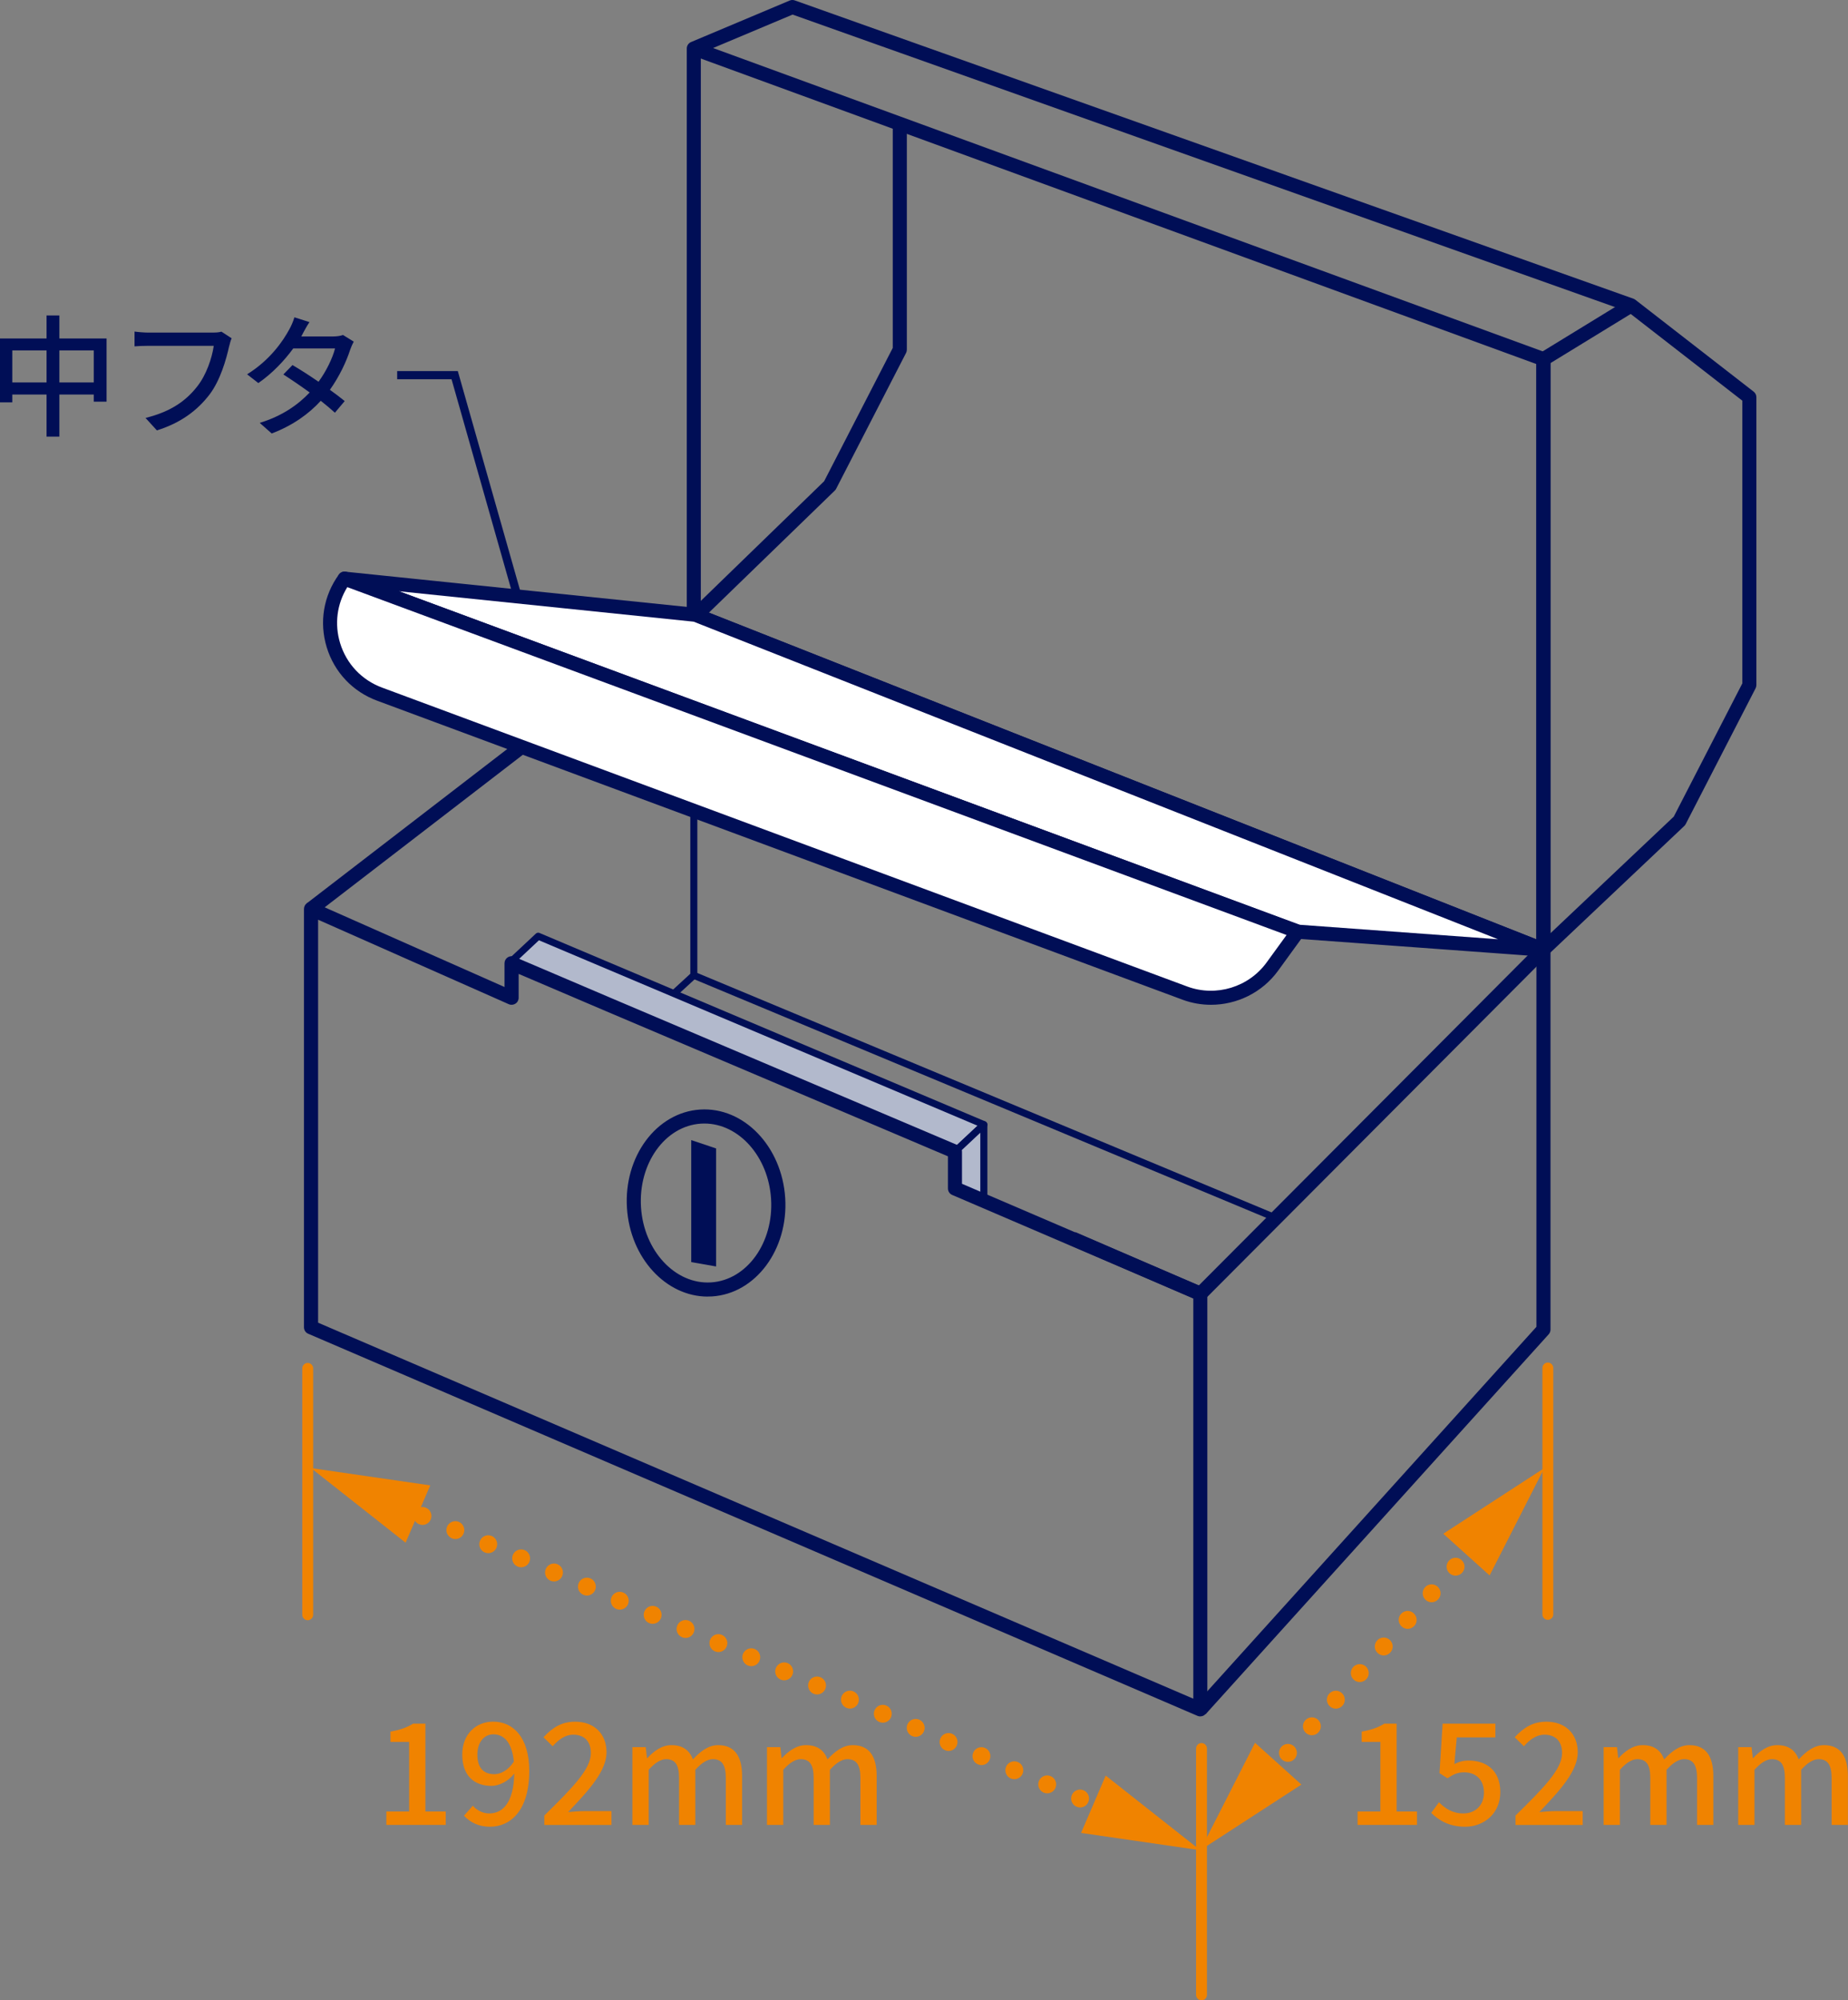 <?xml version="1.0" encoding="UTF-8"?>
<svg id="_レイヤー_2" data-name="レイヤー_2" xmlns="http://www.w3.org/2000/svg" viewBox="0 0 339.85 367.78">
  <rect x="0" y="0" width="339.85" height="367.78" fill="#808080" stroke="none"/>
  <defs>
    <style>
      .cls-1 {
        fill: #fff;
      }

      .cls-2 {
        fill: #000e56;
      }

      .cls-3 {
        fill: #f08300;
      }

      .cls-4 {
        fill: #b2b9cc;
      }
    </style>
  </defs>
  <g id="design">
    <g id="img_x5F_product-info_x5F_nakafuta_x5F_01_x5F_sp">
      <g>
        <path class="cls-3" d="M56.59,297.89c-.55,0-1-.45-1-1v-45.3c0-.55.45-1,1-1s1,.45,1,1v45.3c0,.55-.45,1-1,1Z"/>
        <path class="cls-3" d="M284.65,297.82c-.55,0-1-.45-1-1v-45.3c0-.55.45-1,1-1s1,.45,1,1v45.3c0,.55-.45,1-1,1Z"/>
        <path class="cls-3" d="M220.96,367.78c-.55,0-1-.45-1-1v-45.3c0-.55.45-1,1-1s1,.45,1,1v45.3c0,.55-.45,1-1,1Z"/>
        <g>
          <path class="cls-3" d="M71.05,333.06h4.19v-12.79h-3.43v-1.9c1.79-.31,3.07-.78,4.16-1.46h2.26v16.15h3.74v2.47h-10.92v-2.47Z"/>
          <path class="cls-3" d="M85.32,333.84l1.64-1.85c.7.86,1.87,1.43,2.99,1.43,2.44,0,4.5-1.87,4.63-7.33-1.12,1.43-2.78,2.26-4.19,2.26-3.22,0-5.38-1.9-5.38-5.75s2.6-6.06,5.69-6.06c3.67,0,6.63,2.89,6.63,9.05,0,7.33-3.46,10.27-7.23,10.27-2.16,0-3.72-.88-4.78-2.03ZM90.91,326.2c1.14,0,2.52-.68,3.59-2.31-.34-3.43-1.74-5.02-3.77-5.02-1.64,0-2.94,1.38-2.94,3.74s1.09,3.59,3.12,3.59Z"/>
          <path class="cls-3" d="M100.11,333.79c5.33-5.23,8.55-8.55,8.55-11.47,0-2.03-1.09-3.38-3.25-3.38-1.51,0-2.76.96-3.77,2.13l-1.69-1.66c1.64-1.77,3.33-2.86,5.82-2.86,3.51,0,5.77,2.24,5.77,5.62s-3.09,6.84-7.07,11c.96-.1,2.18-.18,3.12-.18h4.86v2.55h-12.35v-1.74Z"/>
          <path class="cls-3" d="M116.31,321.23h2.44l.23,2h.08c1.22-1.3,2.65-2.37,4.42-2.37,2.13,0,3.33.99,3.95,2.62,1.4-1.51,2.86-2.62,4.65-2.62,2.99,0,4.39,2.03,4.39,5.67v9h-2.99v-8.63c0-2.47-.78-3.46-2.39-3.46-.99,0-2.03.65-3.22,1.95v10.14h-2.99v-8.63c0-2.47-.75-3.46-2.39-3.46-.96,0-2.03.65-3.2,1.95v10.14h-2.99v-14.3Z"/>
          <path class="cls-3" d="M141.06,321.23h2.44l.23,2h.08c1.22-1.3,2.65-2.37,4.42-2.37,2.13,0,3.33.99,3.95,2.62,1.4-1.51,2.86-2.62,4.65-2.62,2.99,0,4.39,2.03,4.39,5.67v9h-2.99v-8.63c0-2.47-.78-3.46-2.39-3.46-.99,0-2.03.65-3.22,1.95v10.14h-2.99v-8.63c0-2.47-.75-3.46-2.39-3.46-.96,0-2.03.65-3.2,1.95v10.14h-2.99v-14.3Z"/>
        </g>
        <g>
          <path class="cls-3" d="M249.66,333.06h4.19v-12.79h-3.43v-1.9c1.79-.31,3.07-.78,4.16-1.46h2.26v16.15h3.74v2.47h-10.92v-2.47Z"/>
          <path class="cls-3" d="M263.2,333.32l1.43-1.95c1.09,1.09,2.47,2.05,4.47,2.05,2.16,0,3.8-1.46,3.8-3.82s-1.46-3.74-3.64-3.74c-1.22,0-1.95.36-3.07,1.09l-1.46-.94.57-9.1h9.7v2.52h-7.1l-.44,4.91c.83-.42,1.59-.65,2.63-.65,3.2,0,5.82,1.79,5.82,5.8s-3.09,6.37-6.45,6.37c-3.02,0-4.91-1.22-6.27-2.55Z"/>
          <path class="cls-3" d="M278.72,333.79c5.33-5.23,8.55-8.55,8.55-11.47,0-2.03-1.09-3.38-3.25-3.38-1.51,0-2.76.96-3.77,2.13l-1.69-1.66c1.64-1.77,3.33-2.86,5.82-2.86,3.51,0,5.77,2.24,5.77,5.62s-3.09,6.84-7.07,11c.96-.1,2.18-.18,3.12-.18h4.86v2.55h-12.35v-1.74Z"/>
          <path class="cls-3" d="M294.92,321.23h2.44l.23,2h.08c1.22-1.3,2.65-2.37,4.42-2.37,2.13,0,3.33.99,3.95,2.62,1.4-1.51,2.86-2.62,4.65-2.62,2.99,0,4.39,2.03,4.39,5.67v9h-2.99v-8.63c0-2.47-.78-3.46-2.39-3.46-.99,0-2.03.65-3.22,1.95v10.14h-2.99v-8.63c0-2.47-.75-3.46-2.39-3.46-.96,0-2.03.65-3.2,1.95v10.14h-2.99v-14.3Z"/>
          <path class="cls-3" d="M319.67,321.23h2.44l.23,2h.08c1.22-1.3,2.65-2.37,4.42-2.37,2.13,0,3.33.99,3.95,2.62,1.4-1.51,2.86-2.62,4.65-2.62,2.99,0,4.39,2.03,4.39,5.67v9h-2.99v-8.63c0-2.47-.78-3.46-2.39-3.46-.99,0-2.03.65-3.22,1.95v10.14h-2.99v-8.63c0-2.47-.75-3.46-2.39-3.46-.96,0-2.03.65-3.2,1.95v10.14h-2.99v-14.3Z"/>
        </g>
        <g>
          <path class="cls-2" d="M130.15,238.39c-7.69,0-14.27-7.12-14.85-16.28-.61-9.47,5.42-17.59,13.45-18.11,8.05-.51,15.04,6.78,15.65,16.25.6,9.47-5.43,17.6-13.45,18.11-.27.02-.53.02-.79.02ZM129.54,206.57c-.21,0-.42,0-.63.02-6.6.42-11.54,7.31-11.03,15.36.51,8.05,6.33,14.25,12.89,13.83,6.59-.42,11.54-7.31,11.03-15.36h0c-.49-7.79-5.93-13.85-12.27-13.85Z"/>
          <path class="cls-2" d="M221.71,315.16l-1.92-1.73,62.76-69.48v-69.35h2.59v69.85c0,.32-.12.63-.33.87l-63.09,69.85Z"/>
          <rect class="cls-2" x="207.61" y="204.94" width="89.35" height="2.59" transform="translate(-71.88 239.32) rotate(-45.09)"/>
          <rect class="cls-2" x="207.7" y="219.98" width="2.59" height="25.61" transform="translate(-87.63 332.21) rotate(-66.61)"/>
          <rect class="cls-2" x="204.42" y="59.78" width="2.59" height="167.97" transform="translate(-3.53 282.34) rotate(-68.46)"/>
          <rect class="cls-2" x="204.42" y="-45.7" width="2.59" height="166.35" transform="translate(99.9 217.82) rotate(-69.92)"/>
          <rect class="cls-2" x="47.97" y="138.74" width="88.85" height="2.59" transform="translate(-66.23 85.4) rotate(-37.58)"/>
          <g>
            <line class="cls-4" x1="234.05" y1="223.69" x2="127.59" y2="179.32"/>
            <rect class="cls-2" x="180.18" y="143.83" width="1.29" height="115.34" transform="translate(-74.74 290.88) rotate(-67.37)"/>
          </g>
          <rect class="cls-2" x="126.95" y="112.39" width="1.29" height="66.93"/>
          <g>
            <line class="cls-4" x1="127.59" y1="179.32" x2="118.86" y2="187.34"/>
            <rect class="cls-2" x="117.3" y="182.68" width="11.86" height="1.29" transform="translate(-91.53 131.61) rotate(-42.55)"/>
          </g>
          <rect class="cls-2" x="282.54" y="66.02" width="2.59" height="108.57"/>
          <rect class="cls-2" x="282.44" y="59.79" width="18.91" height="2.59" transform="translate(11.07 161.43) rotate(-31.48)"/>
          <path class="cls-2" d="M283.83,175.89c-.17,0-.35-.03-.51-.11-.47-.2-.78-.67-.78-1.19v-108.57h2.59v105.57l22.68-21.45,12.61-24.5v-51.97l-21.09-16.38L145.76,2.68l-16.88,7.1v103.15c0,.71-.58,1.29-1.29,1.29s-1.29-.58-1.29-1.29V8.92c0-.52.31-.99.79-1.19L145.22.1c.31-.13.65-.13.96-.02l154.21,54.84c.13.05.25.11.36.2l21.75,16.89c.32.25.5.62.5,1.02v52.92c0,.21-.05.41-.14.59l-12.86,24.98c-.08.16-.19.3-.33.41l-24.96,23.6c-.25.23-.57.35-.89.35Z"/>
          <path class="cls-2" d="M128.98,113.99l-1.8-1.86,24.38-23.65,12.62-24.51V22.76h2.59v41.53c0,.21-.05.41-.14.59l-12.86,24.98c-.06.13-.15.24-.25.34l-24.54,23.79Z"/>
          <g>
            <polyline class="cls-4" points="93.65 177.11 98.97 172.12 180.93 206.77 175.62 211.75"/>
            <path class="cls-2" d="M176.06,212.22l-.88-.95,4.59-4.3-80.66-34.09-5.01,4.7-.88-.94,5.32-4.98c.19-.18.46-.23.69-.12l81.96,34.64c.2.08.35.27.38.48.04.21-.03.44-.19.59l-5.32,4.98Z"/>
          </g>
          <g>
            <polygon class="cls-4" points="180.93 220.16 180.93 206.77 175.62 211.75 175.61 218.51 180.93 220.16"/>
            <path class="cls-2" d="M180.93,220.81c-.06,0-.13,0-.19-.03l-5.32-1.65c-.27-.08-.46-.33-.46-.62v-6.76c0-.18.08-.35.21-.47l5.32-4.98c.19-.18.46-.22.7-.12.24.1.39.34.39.59v13.4c0,.21-.1.4-.26.52-.11.08-.25.13-.38.13ZM176.26,218.04l4.02,1.25v-11.03l-4.02,3.77v6.01Z"/>
          </g>
          <path class="cls-2" d="M220.74,315.58c-.17,0-.35-.03-.51-.1L56.68,245.22c-.48-.2-.78-.67-.78-1.19v-76.91c0-.44.22-.85.59-1.08.37-.24.83-.28,1.23-.1l35.06,15.53v-4.37c0-.43.22-.84.58-1.08.36-.24.82-.28,1.22-.11l17.85,7.61,63.69,27.03c.48.2.79.67.79,1.19v5.91s44.34,19.02,44.34,19.02l-.51,1.19h1.29v76.42c0,.44-.22.84-.58,1.08-.21.14-.46.21-.71.21ZM58.48,243.18l160.97,69.14v-73.6l-44.34-19.02c-.48-.2-.78-.67-.78-1.19v-5.91s-62.9-26.69-62.9-26.69l-16.05-6.85v4.39c0,.44-.22.85-.59,1.08-.37.24-.83.28-1.23.1l-35.06-15.53v74.07Z"/>
          <g>
            <path class="cls-3" d="M204.03,334.78c-.84-.36-1.22-1.32-.87-2.16h0c.36-.83,1.33-1.22,2.16-.86h0c.84.36,1.23,1.32.87,2.16h0c-.27.62-.88,1-1.51,1h0c-.22,0-.44-.05-.65-.14ZM197.98,332.18c-.84-.36-1.22-1.32-.86-2.16h0c.36-.83,1.32-1.22,2.16-.86h0c.83.36,1.22,1.33.86,2.16h0c-.27.63-.87,1-1.51,1h0c-.22,0-.44-.05-.65-.14ZM191.93,329.59c-.83-.36-1.22-1.33-.86-2.17h0c.36-.83,1.33-1.22,2.16-.86h0c.84.36,1.22,1.33.87,2.16h0c-.27.63-.88,1-1.52,1h0c-.21,0-.44-.04-.65-.13ZM185.89,326.99c-.84-.36-1.22-1.33-.87-2.16h0c.36-.84,1.33-1.22,2.17-.86h0c.83.35,1.22,1.32.86,2.16h0c-.27.62-.88.99-1.51.99h0c-.22,0-.44-.04-.65-.13ZM179.84,324.39c-.84-.36-1.22-1.32-.86-2.16h0c.35-.84,1.32-1.22,2.16-.86h0c.83.36,1.22,1.32.86,2.16h0c-.27.62-.87,1-1.51,1h0c-.22,0-.44-.05-.65-.14ZM173.79,321.79c-.83-.35-1.22-1.32-.86-2.16h0c.36-.83,1.33-1.22,2.16-.86h0c.84.36,1.22,1.33.86,2.16h0c-.26.62-.87,1-1.51,1h0c-.21,0-.43-.04-.65-.14ZM167.75,319.2c-.84-.36-1.22-1.33-.87-2.16h0c.36-.84,1.33-1.22,2.16-.87h0c.84.36,1.23,1.33.87,2.16h0c-.27.63-.88,1-1.51,1h0c-.22,0-.44-.04-.65-.13ZM161.7,316.6c-.84-.36-1.22-1.33-.86-2.16h0c.36-.84,1.32-1.22,2.16-.86h0c.83.36,1.22,1.32.86,2.16h0c-.27.62-.87.99-1.51.99h0c-.22,0-.44-.04-.65-.13ZM155.65,314c-.83-.36-1.22-1.32-.86-2.16h0c.36-.83,1.33-1.22,2.16-.86h0c.84.36,1.22,1.32.87,2.16h0c-.27.62-.88,1-1.52,1h0c-.21,0-.43-.05-.65-.14ZM149.61,311.41c-.84-.36-1.22-1.33-.87-2.17h0c.36-.83,1.33-1.22,2.16-.86h0c.84.36,1.23,1.33.87,2.16h0c-.27.63-.88,1-1.52,1h0c-.21,0-.43-.04-.64-.13ZM143.56,308.81c-.84-.36-1.22-1.33-.86-2.16h0c.36-.84,1.32-1.22,2.16-.87h0c.83.36,1.22,1.33.86,2.17h0c-.27.62-.87.99-1.51.99h0c-.22,0-.44-.04-.65-.13ZM137.51,306.21c-.83-.36-1.22-1.33-.86-2.16h0c.36-.83,1.33-1.22,2.16-.86h0c.84.36,1.22,1.32.86,2.16h0c-.26.62-.87.99-1.51.99h0c-.22,0-.44-.04-.65-.13ZM131.46,303.61c-.83-.36-1.21-1.32-.86-2.16h0c.36-.83,1.33-1.22,2.16-.86h0c.84.36,1.23,1.33.87,2.16h0c-.27.62-.88,1-1.52,1h0c-.21,0-.43-.05-.65-.14ZM125.42,301.01c-.84-.35-1.22-1.32-.86-2.16h0c.35-.83,1.32-1.22,2.16-.86h0c.83.36,1.22,1.33.86,2.16h0c-.27.63-.87,1-1.51,1h0c-.22,0-.44-.04-.65-.14ZM119.37,298.42c-.83-.36-1.22-1.33-.86-2.16h0c.36-.84,1.33-1.23,2.16-.87h0c.83.36,1.22,1.33.86,2.16h0c-.26.63-.87,1-1.51,1h0c-.22,0-.44-.04-.65-.13ZM113.33,295.82c-.84-.36-1.22-1.33-.87-2.16h0c.36-.84,1.33-1.22,2.16-.86h0c.84.36,1.22,1.32.87,2.16h0c-.27.62-.88.99-1.51.99h0c-.22,0-.44-.04-.65-.13ZM107.28,293.22c-.84-.36-1.22-1.32-.86-2.16h0c.36-.83,1.32-1.22,2.16-.86h0c.83.36,1.22,1.33.86,2.16h0c-.27.62-.88,1-1.51,1h0c-.22,0-.44-.05-.65-.14ZM101.23,290.63c-.83-.36-1.22-1.33-.86-2.17h0c.36-.83,1.33-1.22,2.16-.86h0c.84.36,1.22,1.33.86,2.16h0c-.26.63-.87,1-1.51,1h0c-.21,0-.44-.04-.65-.13ZM95.19,288.03c-.84-.36-1.22-1.33-.87-2.16h0c.36-.84,1.33-1.22,2.16-.87h0c.84.36,1.22,1.33.87,2.17h0c-.27.62-.88.99-1.52.99h0c-.21,0-.43-.04-.64-.13ZM89.14,285.43c-.84-.36-1.22-1.32-.86-2.16h0c.36-.84,1.32-1.22,2.16-.86h0c.83.35,1.22,1.32.86,2.16h0c-.27.62-.87.99-1.51.99h0c-.22,0-.44-.04-.65-.13ZM83.09,282.83c-.83-.36-1.22-1.32-.86-2.16h0c.36-.83,1.33-1.22,2.16-.86h0c.83.36,1.22,1.33.86,2.16h0c-.26.63-.87,1-1.51,1h0c-.22,0-.44-.05-.65-.14ZM77.04,280.23c-.83-.35-1.22-1.32-.86-2.16h0c.36-.83,1.33-1.22,2.16-.86h0c.84.36,1.22,1.33.87,2.16h0c-.27.63-.88,1-1.52,1h0c-.21,0-.43-.04-.65-.14Z"/>
            <polygon class="cls-3" points="203.34 326.46 220.74 340.18 198.81 337 203.34 326.46"/>
            <polygon class="cls-3" points="79.12 273.1 57.19 269.92 74.59 283.64 79.12 273.1"/>
          </g>
          <g>
            <path class="cls-3" d="M231.35,328.4c-.67-.61-.73-1.65-.12-2.33h0c.61-.67,1.65-.73,2.32-.12h0c.68.61.73,1.65.12,2.32h0c-.32.37-.77.55-1.22.55h0c-.39,0-.78-.14-1.1-.42ZM235.75,323.51c-.67-.61-.72-1.65-.12-2.33h0c.61-.67,1.65-.73,2.33-.12h0c.67.61.73,1.65.12,2.32h0c-.33.37-.78.55-1.23.55h0c-.39,0-.78-.14-1.1-.42ZM240.16,318.62c-.68-.61-.73-1.65-.12-2.33h0c.6-.67,1.65-.73,2.32-.12h0c.68.61.73,1.65.12,2.32h0c-.32.36-.77.55-1.22.55h0c-.39,0-.79-.14-1.1-.42ZM244.56,313.73c-.67-.61-.73-1.65-.12-2.33h0c.61-.68,1.65-.73,2.32-.12h0c.68.61.73,1.65.13,2.32h0c-.33.36-.78.55-1.23.55h0c-.39,0-.78-.14-1.1-.42ZM248.96,308.83c-.67-.6-.72-1.64-.12-2.32h0c.61-.67,1.65-.73,2.33-.12h0c.67.61.73,1.65.12,2.32h0c-.33.36-.78.55-1.23.55h0c-.39,0-.78-.14-1.1-.43ZM253.37,303.94c-.68-.61-.73-1.64-.12-2.32h0c.61-.67,1.65-.73,2.32-.12h0c.68.61.73,1.65.12,2.32h0c-.32.36-.77.55-1.22.55h0c-.39,0-.79-.14-1.1-.43ZM257.77,299.05c-.67-.6-.73-1.65-.12-2.32h0c.61-.68,1.65-.73,2.32-.12h0c.68.61.74,1.65.13,2.32h0c-.33.36-.78.55-1.23.55h0c-.39,0-.78-.14-1.1-.43ZM262.18,294.16c-.68-.61-.73-1.65-.12-2.32h0c.6-.68,1.64-.73,2.32-.12h0c.67.6.73,1.65.12,2.32h0c-.33.36-.77.55-1.22.55h0c-.4,0-.79-.15-1.1-.43ZM266.58,289.27c-.68-.61-.73-1.65-.12-2.32h0c.61-.68,1.65-.73,2.32-.12h0c.68.61.73,1.64.12,2.32h0c-.32.36-.77.54-1.22.54h0c-.39,0-.79-.14-1.1-.42ZM270.98,284.38c-.67-.61-.73-1.65-.12-2.32h0c.61-.68,1.65-.73,2.33-.12h0c.67.61.73,1.64.12,2.32h0c-.33.36-.78.54-1.23.54h0c-.39,0-.78-.14-1.1-.42Z"/>
            <polygon class="cls-3" points="239.33 328.11 220.74 340.18 230.8 320.43 239.33 328.11"/>
            <polygon class="cls-3" points="273.94 289.66 284 269.92 265.42 281.99 273.94 289.66"/>
          </g>
        </g>
        <g>
          <g>
            <polygon class="cls-1" points="283.83 174.6 238.66 171.29 63.37 106.39 127.87 113.04 283.83 174.6"/>
            <path class="cls-2" d="M283.83,175.89s-.06,0-.09,0l-45.18-3.3c-.12,0-.24-.03-.35-.08L62.92,107.6c-.61-.23-.96-.87-.81-1.5.15-.63.74-1.07,1.39-.99l64.5,6.65c.12.01.23.04.34.08l155.97,61.56c.59.23.93.87.79,1.49-.13.59-.66,1-1.26,1ZM238.94,170.02l36.55,2.67-147.93-58.39-54.17-5.59,165.55,61.3Z"/>
          </g>
          <g>
            <path class="cls-1" d="M69.85,127.64l148.1,54.97c5.84,2.13,12.38.14,16.04-4.89l4.67-6.43L63.37,106.39h0c-5.44,7.48-2.2,18.08,6.48,21.26Z"/>
            <path class="cls-2" d="M222.69,184.74c-1.74,0-3.49-.3-5.18-.92l-148.1-54.97c-4.52-1.65-7.92-5.24-9.33-9.85-1.4-4.61-.59-9.48,2.25-13.38.34-.47.95-.65,1.49-.45l175.29,64.91c.38.14.67.45.79.84.12.39.05.81-.19,1.13l-4.67,6.43c-2.91,4.01-7.57,6.26-12.34,6.26ZM63.87,107.95c-1.91,3.09-2.39,6.79-1.32,10.3,1.17,3.82,3.99,6.8,7.74,8.18h0s148.1,54.97,148.1,54.97c5.26,1.92,11.24.1,14.54-4.44l3.67-5.05L63.87,107.95Z"/>
          </g>
          <g>
            <path class="cls-2" d="M19.6,62.22v11.63h-2.36v-1.31h-6.32v7.74h-2.36v-7.74H2.26v1.44H0v-11.75h8.56v-4.23h2.36v4.23h8.68ZM8.56,70.32v-5.89H2.26v5.89h6.3ZM17.24,70.32v-5.89h-6.32v5.89h6.32Z"/>
            <path class="cls-2" d="M42.15,63.61c-.54,2.48-1.65,6.35-3.62,8.93-2.21,2.89-5.25,5.21-9.68,6.59l-2.09-2.29c4.77-1.17,7.52-3.24,9.51-5.79,1.68-2.12,2.72-5.23,3.04-7.47h-11.94c-1.05,0-2.02.05-2.63.1v-2.72c.68.1,1.82.19,2.63.19h11.8c.41,0,1.02-.02,1.56-.17l1.87,1.22c-.19.39-.32.92-.44,1.41Z"/>
            <path class="cls-2" d="M55.67,61.37c-.1.17-.17.32-.27.49h5.86c.68,0,1.36-.1,1.82-.27l1.97,1.22c-.22.41-.49,1.02-.66,1.51-.68,2.12-1.95,4.86-3.72,7.35,1.02.73,1.97,1.46,2.72,2.07l-1.8,2.14c-.68-.63-1.6-1.39-2.6-2.19-2.16,2.36-5.06,4.5-9.02,6.01l-2.21-1.95c4.16-1.26,7.1-3.38,9.19-5.59-1.68-1.22-3.43-2.41-4.84-3.31l1.68-1.73c1.46.85,3.16,1.95,4.79,3.07,1.44-1.97,2.58-4.35,3.04-6.13h-7.69c-1.61,2.21-3.82,4.57-6.42,6.37l-2.07-1.61c4.21-2.6,6.62-6.13,7.78-8.29.29-.51.73-1.48.92-2.19l2.77.88c-.49.73-1,1.68-1.26,2.17Z"/>
          </g>
          <polygon class="cls-2" points="94.48 110.02 83.04 69.73 73.04 69.73 73.04 68.22 84.19 68.22 95.95 109.61 94.48 110.02"/>
        </g>
      </g>
      <polygon class="cls-2" points="127.12 209.62 127.12 232.05 131.69 232.85 131.69 211.15 127.12 209.62"/>
    </g>
  </g>
</svg>